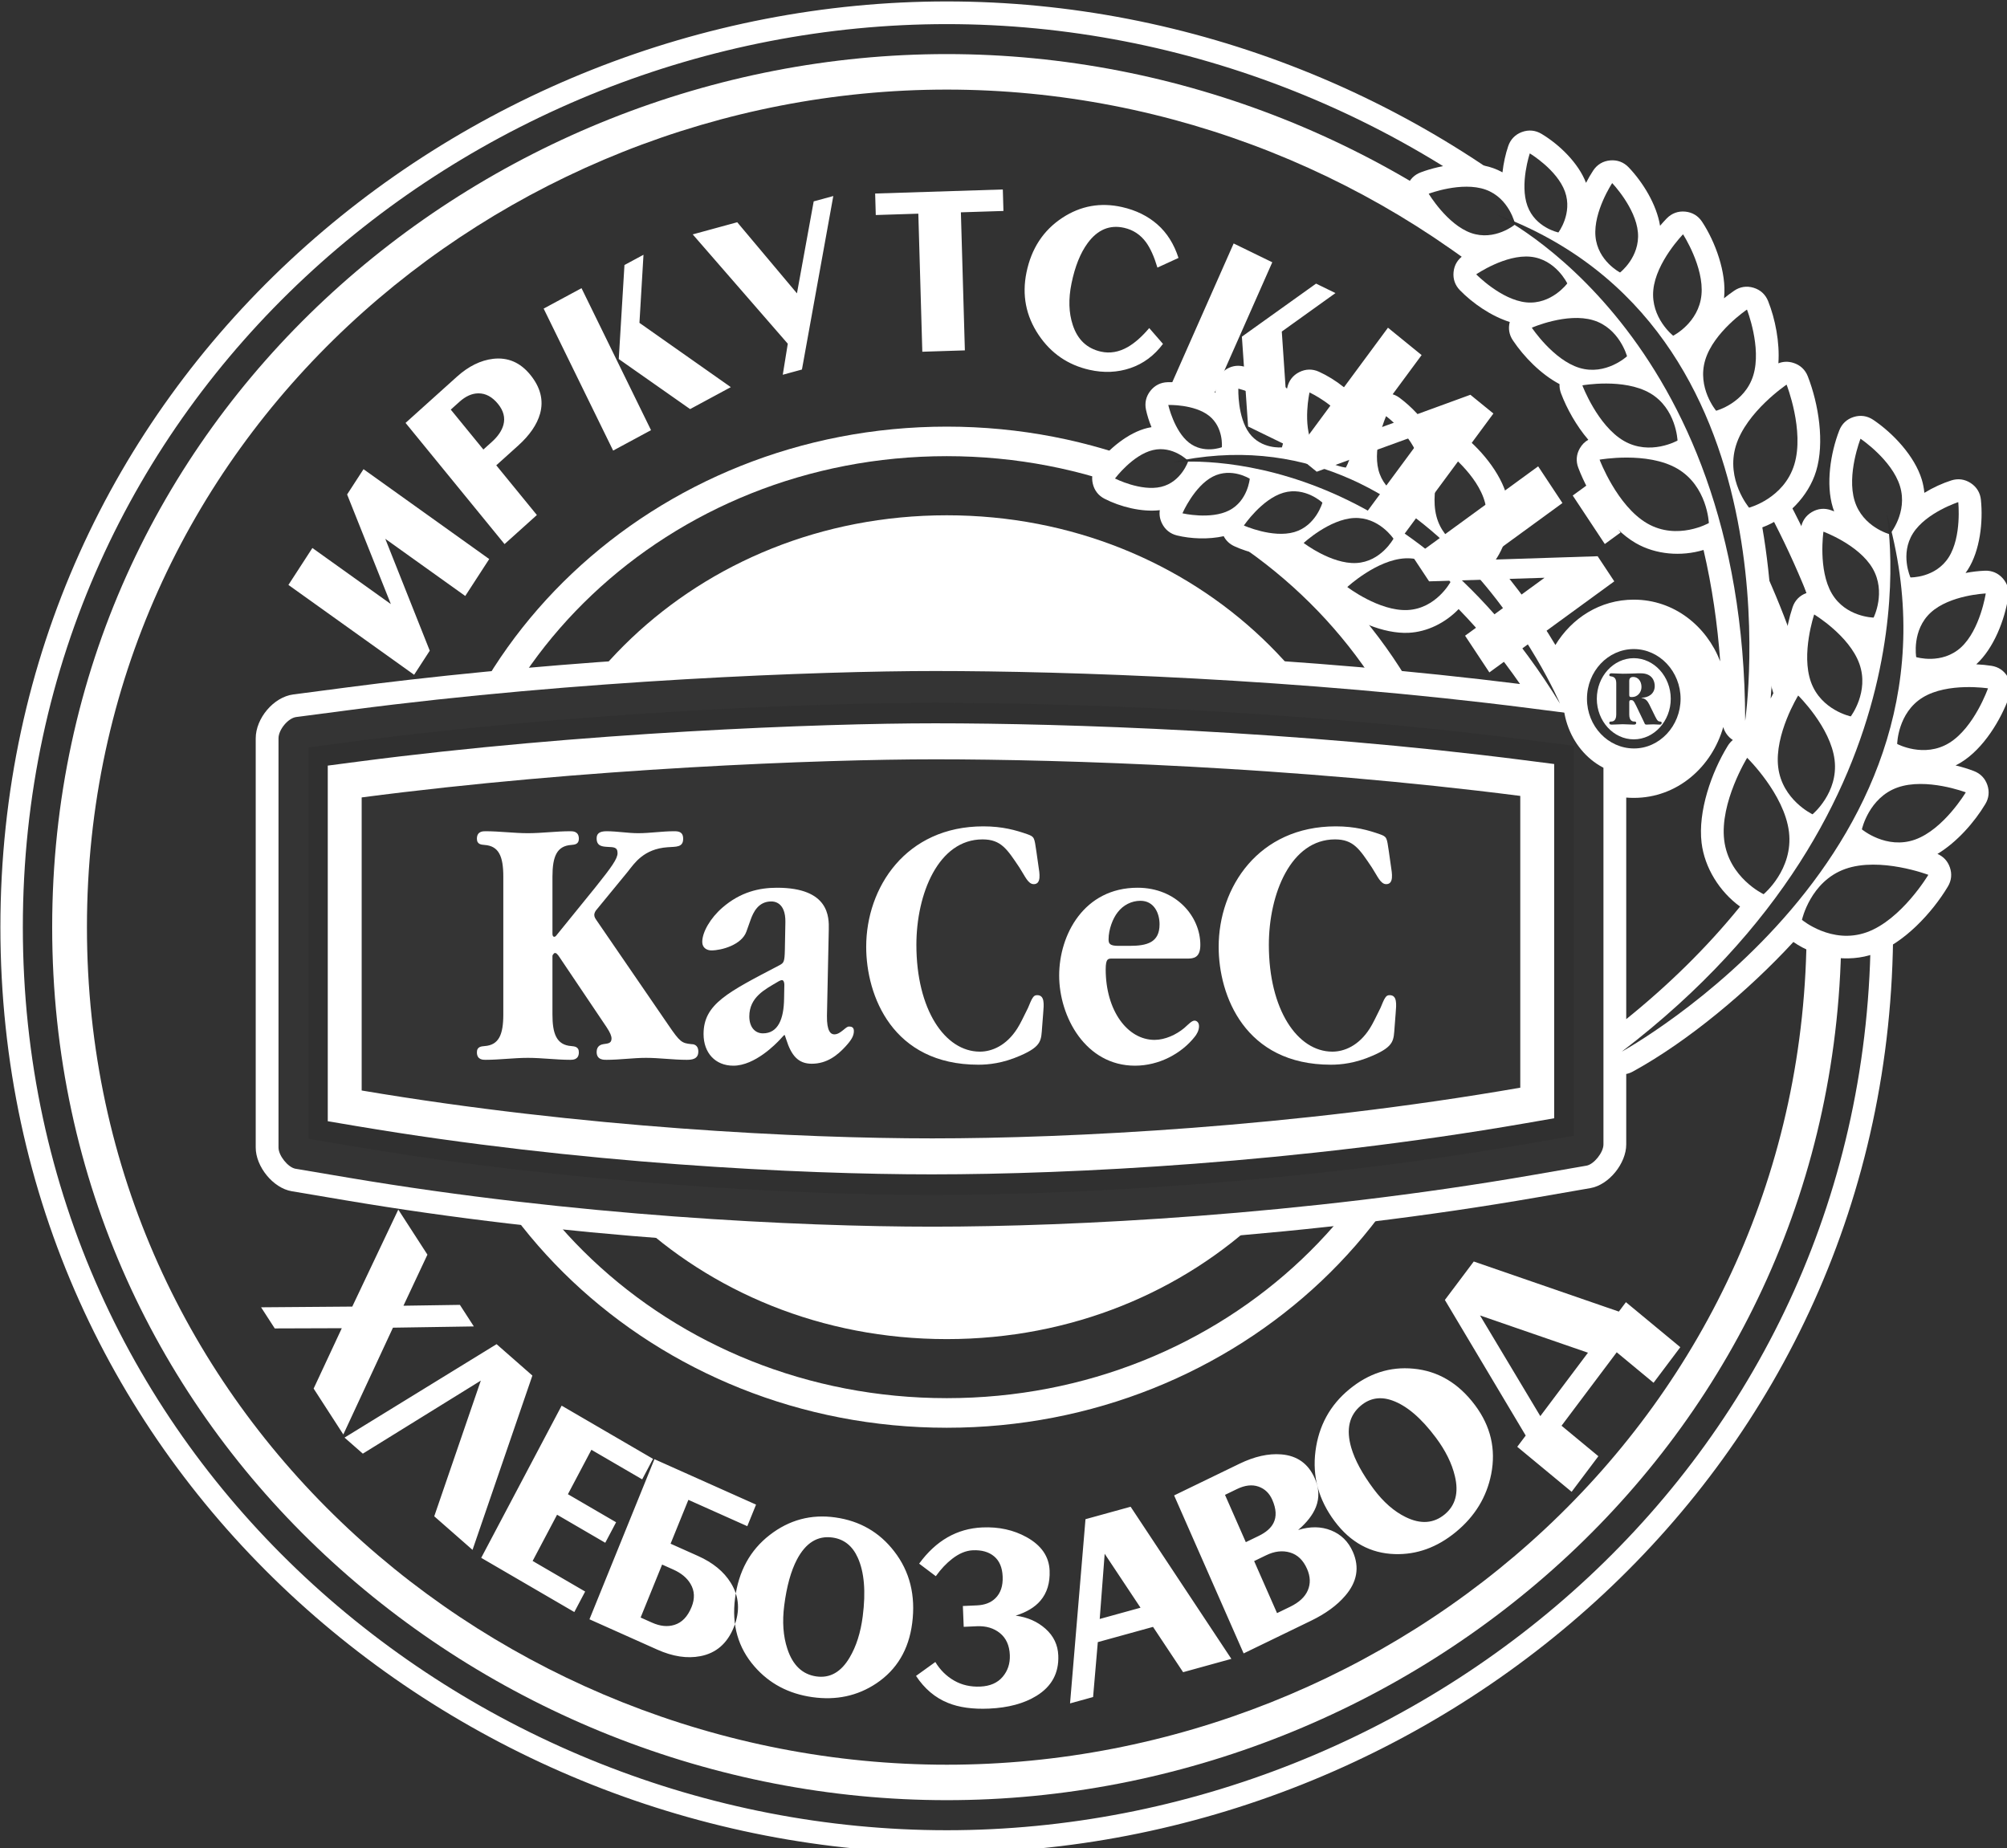 <?xml version="1.0" encoding="UTF-8" standalone="no"?>
<svg
   xmlns:dc="http://purl.org/dc/elements/1.1/"
   xmlns:cc="http://creativecommons.org/ns#"
   xmlns:rdf="http://www.w3.org/1999/02/22-rdf-syntax-ns#"
   xmlns:svg="http://www.w3.org/2000/svg"
   xmlns="http://www.w3.org/2000/svg"
   xmlns:sodipodi="http://sodipodi.sourceforge.net/DTD/sodipodi-0.dtd"
   xmlns:inkscape="http://www.inkscape.org/namespaces/inkscape"
   width="65.722mm"
   height="60.529mm"
   viewBox="0 0 65.722 60.529"
   version="1.1"
   id="svg10817"
   inkscape:version="1.0.2 (e86c870879, 2021-01-15, custom)"
   sodipodi:docname="logo_fot.svg">
  <rect x="0" y="0" width="65.722" height="60.529" fill="#808080" stroke="none"/>
  <defs
     id="defs10811" />
  <sodipodi:namedview
     id="base"
     pagecolor="#ffffff"
     bordercolor="#666666"
     borderopacity="1.0"
     inkscape:pageopacity="0.0"
     inkscape:pageshadow="2"
     inkscape:zoom="0.9899495"
     inkscape:cx="174.1641"
     inkscape:cy="82.966456"
     inkscape:document-units="mm"
     inkscape:current-layer="layer1"
     inkscape:document-rotation="0"
     showgrid="false"
     fit-margin-top="0"
     fit-margin-left="0"
     fit-margin-right="0"
     fit-margin-bottom="0"
     inkscape:window-width="1710"
     inkscape:window-height="1030"
     inkscape:window-x="289"
     inkscape:window-y="96"
     inkscape:window-maximized="0" />
  <g
     inkscape:label="Слой 1"
     inkscape:groupmode="layer"
     id="layer1"
     transform="translate(-121.312,-44.834)">
    <rect
       style="fill:#303030;fill-opacity:0.98;stroke:#ffffff;stroke-width:0.7"
       id="rect77"
       width="184.641"
       height="99.597"
       x="69.493"
       y="31.463"
       ry="1.66" />
    <g
       id="Layer1000-5"
       transform="matrix(0.166,0,0,0.166,113.529,17.469)">
      <path
         d="m 233.657,254.837 c -54.97,0 -98.776,42.009 -98.776,92.924 0,50.896 43.806,92.906 98.776,92.906 54.969,0 98.769,-42.01 98.769,-92.906 0,-50.915 -43.8,-92.924 -98.769,-92.924 z m -104.48,92.924 v 0 c 0,-54.53 46.772,-98.75 104.48,-98.75 57.709,0 104.476,44.22 104.476,98.75 0,54.537 -46.768,98.744 -104.476,98.744 -57.709,0 -104.48,-44.207 -104.48,-98.744 z m 104.48,81.257 v 0 c -49.48,0 -87.337,-37.596 -87.337,-81.257 0,-43.665 37.856,-81.26 87.337,-81.26 49.478,0 87.336,37.595 87.336,81.26 0,43.661 -37.858,81.257 -87.336,81.257 z"
         style="fill:#ffffff;fill-opacity:1;fill-rule:evenodd"
         id="path839-4" />
      <path
         d="m 233.657,512.978 c 88.698,0 169.618,-69.102 169.618,-165.217 0,-96.135 -80.92,-165.238 -169.618,-165.238 -88.715,0 -169.62,69.103 -169.62,165.238 0,96.115 80.906,165.217 169.62,165.217 z m 0,6.995 v 0 c -91.936,0 -176.479,-71.652 -176.479,-172.211 0,-100.564 84.542,-172.244 176.479,-172.244 91.915,0 176.47,71.679 176.47,172.244 0,100.56 -84.555,172.211 -176.47,172.211 z"
         style="fill:#ffffff;fill-opacity:1;fill-rule:evenodd"
         id="path841-8" />
      <path
         d="m 50.895,347.761 c 0,104.581 87.865,178.638 182.762,178.638 94.902,0 182.758,-74.057 182.758,-178.638 0,-104.602 -87.856,-178.651 -182.758,-178.651 -94.897,0 -182.762,74.049 -182.762,178.651 z m -3.435,0 v 0 c 0,-106.811 89.686,-182.133 186.197,-182.133 96.489,0 186.186,75.323 186.186,182.133 0,106.795 -89.697,182.139 -186.186,182.139 -96.51,0 -186.197,-75.345 -186.197,-182.139 z"
         style="fill:#ffffff;fill-opacity:1;fill-rule:evenodd;stroke:#ffffff;stroke-width:0.992;stroke-linecap:butt;stroke-linejoin:miter;stroke-dasharray:none;stroke-opacity:1"
         id="path843-3" />
      <path
         d="m 114.612,447.833 -5.856,-9.058 5.556,-11.908 -13.227,0.043 -2.695,-4.167 17.987,-0.141 9.078,-19.136 5.747,8.888 -4.729,10.076 11.135,-0.168 2.749,4.253 -15.955,0.247 z m 25.488,22.763 -7.552,-6.624 9.188,-26.768 -23.277,14.41 -3.607,-3.164 29.991,-18.434 7.064,6.195 z m 20.081,12.265 -18.368,-10.695 15.867,-30.02 18.026,10.496 -2.138,4.045 -10.019,-5.834 -4.632,8.763 9.505,5.535 -2.138,4.045 -9.505,-5.535 -4.822,9.123 10.362,6.033 z m 31.454,3.014 c -1.295,3.191 -3.485,5.089 -6.565,5.686 -2.621,0.513 -5.462,0.081 -8.525,-1.288 l -13.379,-5.982 12.818,-31.584 20.046,8.962 -1.727,4.255 -11.622,-5.196 -3.511,8.652 5.406,2.417 c 2.943,1.316 5.101,3.081 6.47,5.304 1.677,2.686 1.873,5.614 0.591,8.774 z m -8.328,-4.003 c 0.681,-1.679 0.611,-3.209 -0.215,-4.584 -0.694,-1.176 -1.823,-2.109 -3.385,-2.807 l -2.207,-0.987 -4.241,10.449 2.252,1.007 c 1.592,0.712 3.056,0.863 4.395,0.448 1.495,-0.449 2.629,-1.627 3.4,-3.526 z m 43.52,3.207 c -0.672,5.194 -3.027,9.146 -7.067,11.855 -3.714,2.479 -7.932,3.382 -12.654,2.71 -4.658,-0.663 -8.45,-2.673 -11.376,-6.029 -3.243,-3.712 -4.524,-8.199 -3.843,-13.461 0.689,-5.33 2.965,-9.492 6.827,-12.486 3.863,-2.994 8.187,-4.15 12.975,-3.468 4.819,0.686 8.682,2.914 11.588,6.681 3.078,3.965 4.262,8.698 3.55,14.198 z m -9.752,-1.389 c 0.628,-4.855 0.302,-8.705 -0.977,-11.549 -1.05,-2.328 -2.707,-3.653 -4.971,-3.975 -2.943,-0.419 -5.288,1.027 -7.034,4.34 -1.181,2.252 -2.015,5.262 -2.502,9.031 -0.417,3.225 -0.211,6.09 0.618,8.594 1.065,3.229 2.972,5.039 5.722,5.431 2.685,0.382 4.872,-0.862 6.561,-3.733 1.306,-2.2 2.167,-4.912 2.584,-8.138 z m 38.575,7.731 c 0.141,3.457 -1.287,6.11 -4.282,7.96 -2.454,1.516 -5.573,2.359 -9.356,2.529 -3.229,0.145 -5.939,-0.231 -8.132,-1.127 -2.525,-1.018 -4.623,-2.793 -6.294,-5.324 l 3.809,-2.743 c 0.946,1.569 2.18,2.791 3.703,3.666 1.522,0.875 3.245,1.269 5.17,1.183 1.924,-0.086 3.393,-0.727 4.406,-1.921 1.013,-1.194 1.486,-2.63 1.417,-4.307 -0.077,-1.883 -0.724,-3.32 -1.94,-4.311 -1.217,-0.991 -2.738,-1.446 -4.564,-1.364 l -2.593,0.116 -0.167,-4.108 2.788,-0.125 c 1.533,-0.069 2.739,-0.534 3.619,-1.397 1.037,-1.007 1.518,-2.434 1.443,-4.283 -0.072,-1.78 -0.633,-3.11 -1.682,-3.988 -1.049,-0.879 -2.454,-1.279 -4.215,-1.2 -1.337,0.06 -2.687,0.618 -4.048,1.673 -1.141,0.874 -2.221,2.02 -3.242,3.438 l -3.287,-2.476 c 3.311,-4.538 7.462,-6.919 12.451,-7.143 3.261,-0.146 6.179,0.494 8.753,1.922 2.908,1.618 4.419,3.814 4.532,6.587 0.099,2.43 -0.506,4.412 -1.816,5.946 -1.091,1.284 -2.718,2.265 -4.879,2.945 2.332,0.307 4.295,1.17 5.889,2.591 1.593,1.42 2.433,3.174 2.518,5.262 z m 34.142,0.678 -9.518,2.627 -5.935,-8.937 -10.892,3.006 -0.931,10.832 -4.546,1.255 3.047,-36.338 8.903,-2.457 z m -17.92,-10.093 -7.071,-10.643 -0.979,12.864 z m 41.889,-11.025 c 1.345,3.056 0.839,5.952 -1.52,8.681 -1.615,1.887 -3.861,3.523 -6.736,4.916 l -13.291,6.443 -13.714,-31.167 12.891,-6.249 c 2.963,-1.437 5.713,-2.052 8.248,-1.847 3.133,0.255 5.335,1.829 6.608,4.722 0.862,1.96 0.938,3.848 0.227,5.664 -0.615,1.544 -1.784,3.054 -3.508,4.531 2.373,-0.735 4.541,-0.711 6.508,0.081 1.967,0.792 3.393,2.195 4.286,4.225 z m -15.898,-10.267 c -0.575,-1.306 -1.488,-2.175 -2.738,-2.607 -1.251,-0.432 -2.661,-0.267 -4.232,0.495 l -2.356,1.142 4.106,9.331 2.534,-1.228 c 1.452,-0.704 2.427,-1.554 2.923,-2.549 0.636,-1.252 0.557,-2.78 -0.237,-4.584 z m 6.86,13.629 c -0.756,-1.718 -1.878,-2.797 -3.362,-3.229 -1.488,-0.439 -3.06,-0.253 -4.719,0.552 l -2.356,1.142 4.517,10.264 2.578,-1.25 c 1.778,-0.862 2.946,-1.947 3.499,-3.263 0.557,-1.308 0.504,-2.716 -0.157,-4.217 z m 33.148,-32.274 c 3.082,4.125 4.142,8.652 3.179,13.581 -0.893,4.523 -3.214,8.329 -6.964,11.415 -3.699,3.045 -7.714,4.5 -12.046,4.365 -4.796,-0.145 -8.755,-2.306 -11.878,-6.485 -3.163,-4.232 -4.422,-8.846 -3.777,-13.84 0.645,-4.994 2.868,-9.056 6.669,-12.185 3.827,-3.151 8.04,-4.507 12.64,-4.07 4.854,0.445 8.914,2.851 12.177,7.218 z m -7.744,6.375 c -2.881,-3.855 -5.739,-6.292 -8.574,-7.311 -2.322,-0.832 -4.382,-0.507 -6.18,0.973 -2.337,1.924 -2.982,4.697 -1.935,8.32 0.717,2.458 2.193,5.183 4.429,8.176 1.914,2.561 4.015,4.402 6.304,5.522 2.949,1.448 5.515,1.273 7.698,-0.524 2.132,-1.755 2.805,-4.269 2.019,-7.541 -0.594,-2.516 -1.848,-5.054 -3.761,-7.615 z m 48.227,-17.831 -5.276,7.021 -7.266,-6.015 -10.885,14.487 7.266,6.015 -5.276,7.021 -10.727,-8.879 1.668,-2.219 -15.946,-26.748 5.7,-7.587 28.62,9.88 1.395,-1.856 z m -18.216,1.088 -21.293,-7.349 11.893,19.859 z"
         style="fill:#ffffff;fill-opacity:1;fill-rule:evenodd"
         id="path845-16" />
      <g
         id="Layer1001-7">
        <path
           d="m 353.716,292.088 c 3.213,-5.284 8.787,-8.944 15.463,-8.944 7.955,0 14.353,5.216 17.048,12.174 -0.542,-7.414 -1.607,-14.783 -3.288,-21.979 -4.396,1.337 -9.454,0.922 -13.377,-1.354 -5.099,-2.958 -9.286,-9.45 -11.334,-14.867 -0.492,-1.297 -0.388,-2.612 0.299,-3.818 0.422,-0.739 0.991,-1.31 1.681,-1.696 -2.357,-2.751 -4.233,-6.122 -5.377,-9.144 -0.232,-0.612 -0.332,-1.228 -0.3,-1.835 -3.681,-1.948 -7.039,-5.399 -9.197,-8.625 -0.746,-1.107 -0.956,-2.351 -0.622,-3.629 -3.669,-1.158 -7.33,-3.698 -9.835,-6.272 -0.955,-0.982 -1.384,-2.208 -1.251,-3.571 0.133,-1.364 0.792,-2.484 1.919,-3.261 0.075,-0.052 0.151,-0.103 0.228,-0.155 -0.069,-0.023 -0.139,-0.047 -0.207,-0.071 -4.295,-1.524 -8.428,-5.829 -10.71,-9.691 -0.699,-1.185 -0.826,-2.485 -0.369,-3.782 0.458,-1.298 1.373,-2.23 2.651,-2.71 4.218,-1.594 9.974,-2.374 14.301,-0.841 0.634,0.225 1.248,0.504 1.837,0.832 0.205,-1.841 0.606,-3.633 1.136,-5.188 0.454,-1.329 1.391,-2.288 2.709,-2.77 1.32,-0.483 2.653,-0.356 3.857,0.366 3.517,2.11 7.289,5.757 8.778,9.663 0.441,-0.862 0.917,-1.676 1.409,-2.423 0.781,-1.187 1.946,-1.881 3.361,-2.005 1.415,-0.124 2.684,0.359 3.649,1.38 2.817,2.958 5.516,7.347 6.185,11.519 0.434,-0.515 0.876,-1.003 1.319,-1.458 0.983,-1.008 2.243,-1.47 3.643,-1.337 1.401,0.134 2.552,0.825 3.327,2 2.634,3.994 4.822,10.039 4.351,14.865 -0.007,0.078 -0.016,0.155 -0.025,0.234 0.662,-0.539 1.331,-1.037 1.993,-1.487 1.164,-0.8 2.487,-1 3.839,-0.591 1.352,0.409 2.346,1.321 2.87,2.632 1.4,3.498 2.316,8.14 2.025,12.274 0.935,-0.373 1.942,-0.405 2.956,-0.088 1.351,0.422 2.34,1.345 2.849,2.657 2.129,5.453 3.35,13.084 1.635,18.712 -1.507,4.942 -5.709,9.273 -10.608,11.081 1.821,10.55 2.569,22.981 1.643,33.766 0.502,-1.047 1.042,-2.039 1.601,-2.948 0.378,-0.616 0.86,-1.107 1.427,-1.464 -0.76,-4.407 -0.039,-9.613 1.298,-13.598 0.448,-1.342 1.387,-2.308 2.716,-2.795 0.013,-0.005 0.025,-0.009 0.038,-0.013 -1.448,-3.928 -1.681,-8.862 -1.115,-12.746 0.202,-1.39 0.948,-2.503 2.156,-3.22 1.209,-0.716 2.544,-0.835 3.852,-0.348 0.184,0.068 0.369,0.139 0.556,0.213 -0.096,-0.253 -0.183,-0.508 -0.263,-0.766 -1.409,-4.598 -0.465,-10.729 1.266,-15.189 0.508,-1.321 1.491,-2.242 2.841,-2.668 1.35,-0.425 2.689,-0.231 3.861,0.558 3.944,2.654 8.159,7.152 9.574,11.767 0.261,0.85 0.431,1.737 0.516,2.638 1.741,-1.06 3.59,-1.898 5.315,-2.449 1.336,-0.427 2.661,-0.245 3.834,0.525 1.172,0.769 1.865,1.914 2.004,3.294 0.453,4.375 -0.183,10.012 -2.554,13.748 -0.15,0.236 -0.309,0.467 -0.475,0.693 1.31,-0.252 2.602,-0.401 3.811,-0.448 1.387,-0.054 2.603,0.463 3.527,1.499 0.924,1.036 1.299,2.303 1.088,3.674 -0.696,4.529 -2.855,10.124 -6.291,13.268 -0.009,0.008 -0.018,0.016 -0.027,0.024 1.044,0.048 2.057,0.148 3.01,0.297 1.37,0.213 2.463,0.951 3.172,2.143 0.71,1.191 0.838,2.504 0.375,3.8 -1.687,4.768 -5.163,10.422 -9.553,13.11 -0.352,0.216 -0.714,0.414 -1.084,0.596 1.289,0.306 2.518,0.686 3.636,1.117 1.284,0.495 2.189,1.437 2.635,2.739 0.445,1.301 0.306,2.6 -0.399,3.768 -2.149,3.583 -5.588,7.507 -9.444,9.837 1.178,0.502 2.014,1.405 2.444,2.633 0.458,1.305 0.325,2.614 -0.385,3.797 -3.129,5.227 -8.682,11.181 -14.529,13.265 -5.158,1.838 -11.434,0.814 -15.951,-2.329 -8.819,9.575 -20.75,19.591 -31.699,25.579 -0.409,0.224 -0.838,0.378 -1.273,0.466 v 13.906 c 0,3.703 -3.386,7.967 -7.069,8.607 l -10.414,1.809 c -22.015,3.825 -44.303,6.453 -66.581,8.151 -17.536,1.337 -35.233,2.142 -52.824,2.142 -17.036,0 -34.176,-0.765 -51.163,-2.023 -21.652,-1.605 -43.32,-4.081 -64.73,-7.696 l -10.471,-1.768 c -3.708,-0.626 -7.106,-4.884 -7.106,-8.61 v -80.736 c 0,-3.908 3.491,-8.143 7.409,-8.656 l 10.903,-1.427 c 4.066,-0.532 8.136,-1.028 12.209,-1.494 19.685,-2.248 39.487,-3.805 59.271,-4.856 14.683,-0.78 29.492,-1.338 44.199,-1.338 17.176,0 34.416,0.56 51.565,1.489 21.318,1.154 42.662,2.922 63.852,5.569 -3.641,-5.254 -7.674,-10.236 -12.112,-14.782 -2.583,2.689 -6.183,4.503 -9.854,4.679 -4.998,0.24 -10.887,-2.444 -14.833,-5.455 -1.093,-0.831 -1.698,-1.983 -1.765,-3.355 -0.026,-0.539 0.033,-1.054 0.177,-1.535 -2.605,-0.917 -5.108,-2.318 -7.048,-3.821 -0.347,-0.269 -0.644,-0.57 -0.889,-0.9 -3.412,0.169 -7.212,-0.707 -10.04,-2.017 -0.938,-0.435 -1.645,-1.106 -2.092,-1.976 -3.02,0.667 -6.466,0.524 -9.209,-0.145 -1.334,-0.325 -2.352,-1.141 -2.962,-2.37 -0.422,-0.851 -0.567,-1.737 -0.435,-2.618 -3.579,0.417 -7.812,-0.666 -10.893,-2.248 -1.213,-0.623 -2.009,-1.641 -2.322,-2.968 -0.313,-1.328 -0.054,-2.594 0.754,-3.693 2.297,-3.124 6.217,-6.398 10.044,-7.312 0.257,-0.061 0.516,-0.113 0.777,-0.155 -0.478,-1.159 -0.845,-2.328 -1.082,-3.426 -0.293,-1.354 0.003,-2.637 0.858,-3.726 0.855,-1.089 2.031,-1.681 3.4,-1.717 3.04,-0.092 6.66,0.543 9.453,2.098 -0.004,-0.323 -9e-4,-0.641 0.009,-0.953 0.034,-1.416 0.652,-2.606 1.781,-3.46 1.13,-0.855 2.457,-1.122 3.797,-0.777 2.907,0.722 6.157,2.227 8.525,4.353 0.014,-0.071 0.031,-0.142 0.046,-0.212 0.304,-1.367 1.125,-2.418 2.377,-3.044 1.252,-0.626 2.587,-0.653 3.862,-0.075 3.254,1.472 6.877,4.209 8.967,7.361 0.065,-0.151 0.13,-0.3 0.197,-0.447 0.582,-1.279 1.608,-2.141 2.969,-2.493 1.361,-0.351 2.677,-0.093 3.804,0.746 2.299,1.71 4.656,4.166 6.284,6.866 0.472,-0.369 1.024,-0.638 1.647,-0.802 1.366,-0.358 2.69,-0.101 3.823,0.743 3.987,2.968 8.193,7.907 9.445,12.795 1.079,4.218 0.067,9.021 -2.45,12.61 4.247,4.876 8.479,10.671 11.967,16.535 z m 13.973,30.101 v 43.711 c 8.255,-6.662 15.855,-14.066 22.453,-22.208 -4.052,-2.943 -6.997,-7.669 -7.589,-12.574 -0.746,-6.184 1.948,-13.908 5.161,-19.129 0.28,-0.456 0.617,-0.843 1.003,-1.159 -0.91,-0.586 -1.589,-1.49 -1.889,-2.553 -2.228,7.837 -9.022,13.973 -17.65,13.973 -0.502,0 -1,-0.021 -1.489,-0.061 z"
           style="fill:#ffffff;fill-rule:evenodd"
           id="path847-3" />
      </g>
      <g
         id="Layer1002-0">
        <g
           id="Layer1003-3"
           style="fill:#303030;fill-opacity:0.98">
          <path
             d="m 105.186,395.413 c -1.474,-0.25 -3.36,-2.594 -3.36,-4.178 v -80.736 c 0,-1.715 1.894,-3.993 3.498,-4.2 l 10.903,-1.427 c 44.635,-5.84 92.198,-7.649 115.097,-7.649 25.829,0 71.884,1.511 117.43,7.348 l 10.933,1.403 c 1.612,0.207 3.507,2.474 3.507,4.203 v 80.447 c 0,1.571 -1.885,3.926 -3.344,4.179 l -10.414,1.81 c -45.811,7.955 -91.054,10.226 -118.636,10.226 -26.511,0 -70.654,-2.151 -115.144,-9.657 z"
             style="fill:#303030;fill-opacity:0.98;fill-rule:evenodd"
             id="path850-25" />
        </g>
        <g
           id="Layer1004-0"
           style="fill:#303030;fill-opacity:0.98">
          <path
             d="m 348.483,390.433 c -45.442,7.893 -90.324,10.146 -117.683,10.146 -26.3,0 -70.086,-2.136 -114.218,-9.582 l -8.86,-1.494 v -77.21 l 9.224,-1.206 c 44.355,-5.801 91.621,-7.601 114.376,-7.601 25.673,0 71.451,1.496 116.725,7.303 l 9.25,1.184 v 76.929 z"
             style="fill:#303030;fill-opacity:0.98;fill-rule:evenodd"
             id="path853-1" />
        </g>
        <g
           id="Layer1005-3">
          <path
             d="m 230.801,396.519 c -26.161,0 -69.719,-2.123 -113.619,-9.53 l -5.638,-0.953 v -70.153 l 5.871,-0.77 c 44.175,-5.781 91.247,-7.573 113.908,-7.573 25.573,0 71.171,1.494 116.266,7.275 l 5.886,0.755 v 69.883 l -5.607,0.974 c -45.205,7.85 -89.852,10.092 -117.067,10.092 z"
             style="fill:#ffffff;fill-rule:evenodd"
             id="path856-8" />
        </g>
        <g
           id="Layer1006-9"
           style="fill:#303030;fill-opacity:0.98">
          <path
             d="m 346.787,321.863 v 57.556 c -44.761,7.781 -89.022,10.002 -115.986,10.002 -25.919,0 -69.101,-2.108 -112.569,-9.446 v -57.816 c 43.844,-5.735 90.593,-7.517 113.091,-7.517 25.396,0 70.695,1.479 115.464,7.221 z"
             style="fill:#303030;fill-opacity:0.98;fill-rule:evenodd"
             id="path859-8" />
        </g>
        <path
           d="m 418.97,265.743 c 0,0 11.626,57.818 -52.165,106.565 0,0 71.788,-39.27 52.165,-106.565 z"
           style="fill:#303030;fill-opacity:0.98;fill-rule:evenodd"
           id="path862-63" />
        <path
           d="m 399.788,328.953 c -0.896,-7.43 -8.247,-14.609 -8.247,-14.609 0,0 -5.424,8.806 -4.527,16.236 0.897,7.429 7.774,10.67 7.774,10.67 0,0 5.897,-4.868 5,-12.297 z"
           style="fill:#303030;fill-opacity:0.98;fill-rule:evenodd"
           id="path864-0" />
        <path
           d="m 408.792,314.778 c -0.781,-6.471 -7.184,-12.723 -7.184,-12.723 0,0 -4.721,7.668 -3.942,14.14 0.782,6.47 6.77,9.293 6.77,9.293 0,0 5.137,-4.24 4.356,-10.71 z"
           style="fill:#303030;fill-opacity:0.98;fill-rule:evenodd"
           id="path866-5" />
        <path
           d="m 411.981,306.172 c 0,0 3.686,-4.838 1.694,-10.39 -1.992,-5.553 -8.908,-9.717 -8.908,-9.717 0,0 -2.63,7.78 -0.638,13.333 1.993,5.552 7.852,6.775 7.852,6.775 z"
           style="fill:#303030;fill-opacity:0.98;fill-rule:evenodd"
           id="path868-3" />
        <path
           d="m 416.486,286.682 c 0,0 2.531,-5.034 -0.201,-9.715 -2.734,-4.68 -9.695,-7.234 -9.695,-7.234 0,0 -1.086,7.515 1.649,12.193 2.733,4.681 8.248,4.756 8.248,4.756 z"
           style="fill:#303030;fill-opacity:0.98;fill-rule:evenodd"
           id="path870-3" />
        <path
           d="m 423.757,278.76 c 0,0 4.946,0.123 7.549,-3.978 2.603,-4.101 1.878,-10.877 1.878,-10.877 0,0 -6.328,2.051 -8.929,6.152 -2.603,4.103 -0.498,8.703 -0.498,8.703 z"
           style="fill:#303030;fill-opacity:0.98;fill-rule:evenodd"
           id="path872-1" />
        <path
           d="m 419.683,270.247 c 0,0 3.603,-4.288 2.006,-9.495 -1.596,-5.205 -7.786,-9.356 -7.786,-9.356 0,0 -2.759,7.048 -1.162,12.253 1.595,5.207 6.942,6.598 6.942,6.598 z"
           style="fill:#303030;fill-opacity:0.98;fill-rule:evenodd"
           id="path874-6" />
        <path
           d="m 427.765,285.682 c -3.788,3.467 -2.875,8.797 -2.875,8.797 0,0 5.045,1.546 8.836,-1.92 3.788,-3.467 4.883,-10.634 4.883,-10.634 0,0 -7.056,0.291 -10.844,3.757 z"
           style="fill:#303030;fill-opacity:0.98;fill-rule:evenodd"
           id="path876-6" />
        <path
           d="m 426.18,302.438 c -4.947,3.031 -5.042,9.174 -5.042,9.174 0,0 5.304,2.836 10.251,-0.195 4.947,-3.029 7.663,-10.778 7.663,-10.778 0,0 -7.927,-1.231 -12.873,1.8 z"
           style="fill:#303030;fill-opacity:0.98;fill-rule:evenodd"
           id="path878-8" />
        <path
           d="m 402.353,346.311 c 0,0 5.865,4.909 12.75,2.457 6.883,-2.454 12.181,-11.34 12.181,-11.34 0,0 -9.514,-3.61 -16.399,-1.156 -6.885,2.453 -8.532,10.04 -8.532,10.04 z"
           style="fill:#303030;fill-opacity:0.98;fill-rule:evenodd"
           id="path880-00" />
        <path
           d="m 414.175,328.459 c 0,0 4.824,4.035 10.482,2.019 5.66,-2.016 10.014,-9.322 10.014,-9.322 0,0 -7.821,-2.967 -13.482,-0.949 -5.659,2.015 -7.014,8.253 -7.014,8.253 z"
           style="fill:#303030;fill-opacity:0.98;fill-rule:evenodd"
           id="path882-1" />
        <path
           d="m 342.08,207.148 c 0,0 48.917,23.271 49.074,99.902 0,0 11.262,-77.535 -49.074,-99.902 z"
           style="fill:#303030;fill-opacity:0.98;fill-rule:evenodd"
           id="path884-2" />
        <path
           d="m 377.754,257.294 c -5.953,-3.453 -15.324,-1.766 -15.324,-1.766 0,0 3.433,9.117 9.386,12.57 5.953,3.453 12.169,-0.065 12.169,-0.065 0,0 -0.28,-7.285 -6.232,-10.739 z"
           style="fill:#303030;fill-opacity:0.98;fill-rule:evenodd"
           id="path886-3" />
        <path
           d="m 372.38,242.407 c -5.185,-3.008 -13.346,-1.539 -13.346,-1.539 0,0 2.99,7.939 8.174,10.948 5.185,3.007 10.599,-0.057 10.599,-0.057 0,0 -0.244,-6.346 -5.427,-9.353 z"
           style="fill:#303030;fill-opacity:0.98;fill-rule:evenodd"
           id="path888-2" />
        <path
           d="m 367.844,235.132 c 0,0 -1.492,-5.556 -6.677,-7.112 -5.187,-1.556 -12.104,1.476 -12.104,1.476 0,0 4.241,6.381 9.427,7.937 5.187,1.556 9.354,-2.301 9.354,-2.301 z"
           style="fill:#303030;fill-opacity:0.98;fill-rule:evenodd"
           id="path890-6" />
        <path
           d="m 356.058,220.763 c 0,0 -2.281,-4.772 -7.241,-5.268 -4.959,-0.494 -10.721,3.472 -10.721,3.472 0,0 4.908,5.035 9.868,5.53 4.96,0.495 8.093,-3.734 8.093,-3.734 z"
           style="fill:#303030;fill-opacity:0.98;fill-rule:evenodd"
           id="path892-0" />
        <path
           d="m 354.304,210.708 c 0,0 2.851,-3.763 1.295,-8.07 -1.557,-4.306 -6.934,-7.527 -6.934,-7.527 0,0 -2.027,6.047 -0.469,10.352 1.557,4.306 6.109,5.244 6.109,5.244 z"
           style="fill:#303030;fill-opacity:0.98;fill-rule:evenodd"
           id="path894-4" />
        <path
           d="m 345.782,209.111 c 0,0 -1.133,-5.186 -5.846,-6.855 -4.71,-1.669 -11.213,0.81 -11.213,0.81 0,0 3.632,6.072 8.343,7.741 4.711,1.671 8.716,-1.695 8.716,-1.695 z"
           style="fill:#303030;fill-opacity:0.98;fill-rule:evenodd"
           id="path896-1" />
        <path
           d="m 361.621,211.467 c 0.43,4.87 4.85,7.138 4.85,7.138 0,0 3.952,-3.046 3.523,-7.916 -0.428,-4.871 -5.077,-9.72 -5.077,-9.72 0,0 -3.725,5.628 -3.296,10.498 z"
           style="fill:#303030;fill-opacity:0.98;fill-rule:evenodd"
           id="path898-7" />
        <path
           d="m 373.031,222.049 c -0.538,5.523 3.917,9.027 3.917,9.027 0,0 5.042,-2.525 5.579,-8.05 0.539,-5.524 -3.631,-11.954 -3.631,-11.954 0,0 -5.327,5.454 -5.865,10.977 z"
           style="fill:#303030;fill-opacity:0.98;fill-rule:evenodd"
           id="path900-7" />
        <path
           d="m 391.922,264.999 c 0,0 6.877,-1.802 8.921,-8.505 2.042,-6.704 -1.522,-15.768 -1.522,-15.768 0,0 -7.959,5.355 -10.002,12.059 -2.043,6.702 2.603,12.214 2.603,12.214 z"
           style="fill:#303030;fill-opacity:0.98;fill-rule:evenodd"
           id="path902-0" />
        <path
           d="m 385.423,245.875 c 0,0 5.653,-1.484 7.333,-6.994 1.679,-5.509 -1.252,-12.962 -1.252,-12.962 0,0 -6.543,4.403 -8.222,9.915 -1.68,5.509 2.14,10.041 2.14,10.041 z"
           style="fill:#303030;fill-opacity:0.98;fill-rule:evenodd"
           id="path904-4" />
        <path
           d="m 277.884,256.087 c 0,0 43.997,-5.773 76.737,47.557 0,0 -25.168,-59.093 -76.737,-47.557 z"
           style="fill:#303030;fill-opacity:0.98;fill-rule:evenodd"
           id="path906-0" />
        <path
           d="m 324.096,274.994 c -5.619,0.27 -11.432,5.658 -11.432,5.658 0,0 6.276,4.81 11.894,4.54 5.618,-0.269 8.453,-5.516 8.453,-5.516 0,0 -3.297,-4.95 -8.915,-4.682 z"
           style="fill:#303030;fill-opacity:0.98;fill-rule:evenodd"
           id="path908-2" />
        <path
           d="m 314.012,267.037 c -4.894,0.233 -9.955,4.927 -9.955,4.927 0,0 5.465,4.188 10.357,3.955 4.893,-0.236 7.361,-4.804 7.361,-4.804 0,0 -2.871,-4.313 -7.763,-4.077 z"
           style="fill:#303030;fill-opacity:0.98;fill-rule:evenodd"
           id="path910-3" />
        <path
           d="m 307.753,264.005 c 0,0 -3.405,-3.202 -7.682,-1.955 -4.277,1.248 -7.806,6.47 -7.806,6.47 0,0 5.673,2.54 9.949,1.294 4.278,-1.248 5.54,-5.809 5.54,-5.809 z"
           style="fill:#303030;fill-opacity:0.98;fill-rule:evenodd"
           id="path912-32" />
        <path
           d="m 293.422,259.289 c 0,0 -3.62,-2.299 -7.289,-0.416 -3.667,1.885 -5.993,7.239 -5.993,7.239 0,0 5.564,1.303 9.232,-0.583 3.667,-1.883 4.05,-6.24 4.05,-6.24 z"
           style="fill:#303030;fill-opacity:0.98;fill-rule:evenodd"
           id="path914-4" />
        <path
           d="m 287.917,253.071 c 0,0 0.385,-3.904 -2.534,-6.205 -2.918,-2.3 -8.036,-2.128 -8.036,-2.128 0,0 1.161,5.125 4.079,7.426 2.921,2.3 6.49,0.908 6.49,0.908 z"
           style="fill:#303030;fill-opacity:0.98;fill-rule:evenodd"
           id="path916-2" />
        <path
           d="m 281.299,255.789 c 0,0 -2.998,-3.104 -6.994,-2.148 -3.993,0.954 -7.468,5.604 -7.468,5.604 0,0 5.117,2.6 9.11,1.645 3.995,-0.954 5.352,-5.1 5.352,-5.1 z"
           style="fill:#303030;fill-opacity:0.98;fill-rule:evenodd"
           id="path918-6" />
        <path
           d="m 293.34,250.311 c 2.373,3.202 6.42,2.794 6.42,2.794 0,0 1.456,-3.899 -0.917,-7.101 -2.372,-3.201 -7.675,-4.49 -7.675,-4.49 0,0 -0.2,5.597 2.172,8.797 z"
           style="fill:#303030;fill-opacity:0.98;fill-rule:evenodd"
           id="path920-9" />
        <path
           d="m 305.797,252.555 c 1.977,4.092 6.574,4.531 6.574,4.531 0,0 2.438,-4.027 0.46,-8.118 -1.978,-4.092 -7.62,-6.697 -7.62,-6.697 0,0 -1.391,6.194 0.587,10.285 z"
           style="fill:#303030;fill-opacity:0.98;fill-rule:evenodd"
           id="path922-7" />
        <path
           d="m 337.249,273.994 c 0,0 4.026,-4.347 2.596,-9.936 -1.432,-5.59 -7.775,-10.303 -7.775,-10.303 0,0 -3.266,7.309 -1.835,12.898 1.43,5.59 7.014,7.341 7.014,7.341 z"
           style="fill:#303030;fill-opacity:0.98;fill-rule:evenodd"
           id="path924-8" />
        <path
           d="m 324.577,263.589 c 0,0 3.308,-3.576 2.132,-8.169 -1.176,-4.596 -6.391,-8.471 -6.391,-8.471 0,0 -2.685,6.01 -1.508,10.605 1.176,4.594 5.767,6.035 5.767,6.035 z"
           style="fill:#303030;fill-opacity:0.98;fill-rule:evenodd"
           id="path926-8" />
        <g
           id="Layer1007-1">
          <g
             id="Layer1008-88">
            <path
               d="m 155.866,353.566 c 0,-0.32 0.054,-0.32 0.156,-0.454 l 0.154,-0.19 c 0.051,-0.063 0.258,-0.063 0.31,-0.063 0.155,0 0.463,0.387 0.568,0.513 l 9.489,14.106 c 0.722,1.097 0.978,1.739 0.978,2.256 0,1.029 -0.876,0.962 -1.597,1.093 -0.36,0.066 -1.34,0.257 -1.34,1.546 0,1.613 1.444,1.549 1.96,1.549 2.681,0 5.207,-0.387 7.786,-0.387 2.63,0 5.311,0.387 7.993,0.387 0.928,0 2.32,-0.066 2.32,-1.613 0,-1.417 -1.03,-1.483 -1.392,-1.483 -1.857,-0.193 -2.216,-0.384 -4.538,-3.799 l -14.181,-20.678 c -0.206,-0.323 -0.414,-0.579 -0.414,-1.033 0,-0.319 0.207,-0.706 0.361,-0.9 l 6.24,-7.601 c 1.29,-1.613 3.095,-4.508 7.891,-4.832 1.652,-0.125 3.043,0.063 3.043,-1.672 0,-1.42 -0.98,-1.483 -1.805,-1.483 -2.372,0 -4.692,0.387 -7.064,0.387 -2.065,0 -4.179,-0.387 -6.24,-0.387 -1.548,0 -1.96,0.579 -1.96,1.42 0,1.542 1.134,1.61 2.218,1.672 1.083,0.063 1.907,0 1.907,1.223 0,1.097 -1.134,2.706 -4.332,6.699 l -7.787,9.601 c -0.256,0.323 -0.722,0.323 -0.722,-0.387 v -11.274 c 0,-3.993 0.878,-6.055 3.715,-6.249 0.566,-0.063 1.494,-0.063 1.494,-1.222 0,-1.483 -1.185,-1.483 -1.702,-1.483 -2.786,0 -5.569,0.387 -8.354,0.387 -2.786,0 -5.569,-0.387 -8.355,-0.387 -0.515,0 -1.702,0 -1.702,1.483 0,1.159 0.928,1.159 1.496,1.222 2.835,0.194 3.713,2.256 3.713,6.249 v 27.183 c 0,3.996 -0.878,6.055 -3.713,6.248 -0.568,0.066 -1.496,0.066 -1.496,1.226 0,1.483 1.186,1.483 1.702,1.483 2.786,0 5.569,-0.387 8.355,-0.387 2.785,0 5.569,0.387 8.354,0.387 0.516,0 1.702,0 1.702,-1.483 0,-1.16 -0.928,-1.16 -1.444,-1.226 -3.044,-0.193 -3.766,-2.576 -3.766,-6.248 z"
               style="fill:#ffffff;fill-rule:evenodd"
               id="path928-1" />
          </g>
          <g
             id="Layer1009-29">
            <path
               d="m 210.377,348.221 c 0.053,-2.449 0.102,-8.245 -10.211,-8.245 -3.506,0 -7.221,0.836 -10.78,3.929 -2.372,2.059 -3.969,4.829 -3.969,6.761 0,1.224 0.979,1.674 1.805,1.674 2.011,0 5.981,-1.093 6.911,-3.732 l 0.825,-2.32 c 0.515,-1.42 1.495,-3.609 4.074,-3.609 0.463,0 2.835,0.066 2.784,4.059 l -0.103,5.475 c -0.051,2.383 -0.206,2.58 -1.03,3.03 -10.211,5.345 -15.008,7.661 -15.008,13.589 0,3.736 2.322,6.249 5.879,6.249 4.28,0 8.459,-4.383 9.129,-5.089 0.258,-0.256 0.464,-0.516 0.772,-0.836 0.052,-0.066 0.155,-0.13 0.207,-0.13 0.051,0 0.102,0.256 0.31,0.837 1.03,3.286 2.423,4.832 5.053,4.832 2.99,0 5.053,-1.677 6.601,-3.35 1.185,-1.285 1.702,-2.126 1.702,-3.092 0,-0.773 -0.464,-0.9 -0.98,-0.9 -0.257,0 -0.515,0.19 -1.134,0.706 -0.568,0.454 -1.084,0.841 -1.754,0.841 -0.671,0 -1.495,-0.583 -1.444,-3.673 z m -8.817,13.657 v 0 c -0.054,3.991 -1.187,6.824 -4.179,6.824 -1.496,0 -2.681,-1.16 -2.681,-3.346 0,-3.803 3.145,-5.348 5.415,-6.702 0.619,-0.387 0.878,-0.453 1.031,-0.453 0.258,0 0.464,0.323 0.464,0.903 z"
               style="fill:#ffffff;fill-rule:evenodd"
               id="path931-6" />
          </g>
          <g
             id="Layer1010-35">
            <path
               d="m 251.33,332.821 c -0.411,-2.768 -0.36,-2.895 -1.804,-3.412 -2.218,-0.773 -4.848,-1.542 -8.663,-1.542 -15.266,0 -23.105,12.043 -23.105,23.766 0,9.66 5.208,23.253 22.123,23.253 1.96,0 4.797,-0.256 8.305,-1.802 4.279,-1.87 4.073,-3.026 4.279,-5.668 l 0.206,-2.643 c 0.156,-1.87 0.312,-3.605 -1.185,-3.605 -0.412,0 -0.619,0.126 -0.877,0.513 -0.31,0.453 -0.515,1.032 -0.929,1.999 -0.926,1.866 -1.494,3.089 -2.114,4.059 -2.164,3.412 -5.053,4.572 -7.373,4.572 -6.911,0 -12.534,-8.311 -12.534,-21.064 0,-10.047 4.332,-20.808 13.048,-20.808 3.661,0 4.849,1.933 7.271,5.539 1.134,1.743 1.702,3.29 2.837,3.29 1.546,0 1.134,-2.193 0.928,-3.546 z"
               style="fill:#ffffff;fill-rule:evenodd"
               id="path934-91" />
          </g>
          <g
             id="Layer1011-5">
            <path
               d="m 281.144,353.952 c 1.238,0 2.528,-0.194 2.528,-2.706 0,-5.605 -4.745,-11.271 -12.376,-11.271 -10.573,0 -15.471,9.274 -15.471,17.326 0,8.118 5.208,17.779 14.955,17.779 4.744,0 9.18,-2.383 11.81,-5.732 0.308,-0.387 0.824,-1.16 0.824,-2.064 0,-0.835 -0.567,-1.093 -0.876,-1.093 -0.567,0 -1.186,0.71 -2.064,1.479 -1.548,1.29 -3.764,2.32 -5.827,2.32 -5.364,0 -9.645,-5.795 -9.645,-13.913 0,-2.193 0.517,-2.126 1.29,-2.126 z M 267.48,351.44 v 0 c -1.753,0 -1.909,-0.513 -1.909,-1.29 0,-1.929 0.826,-4.122 1.805,-5.345 1.084,-1.416 2.734,-2.255 4.486,-2.255 2.683,0 3.766,2.449 3.766,4.638 0,3.606 -2.476,4.253 -5.932,4.253 z"
               style="fill:#ffffff;fill-rule:evenodd"
               id="path937-8" />
          </g>
          <g
             id="Layer1012-11">
            <path
               d="m 320.862,332.821 c -0.412,-2.768 -0.359,-2.895 -1.805,-3.412 -2.218,-0.773 -4.848,-1.542 -8.663,-1.542 -15.266,0 -23.105,12.043 -23.105,23.766 0,9.66 5.21,23.253 22.125,23.253 1.96,0 4.795,-0.256 8.303,-1.802 4.281,-1.87 4.073,-3.026 4.281,-5.668 l 0.204,-2.643 c 0.156,-1.87 0.312,-3.605 -1.185,-3.605 -0.412,0 -0.619,0.126 -0.877,0.513 -0.31,0.453 -0.515,1.032 -0.927,1.999 -0.928,1.866 -1.496,3.089 -2.115,4.059 -2.165,3.412 -5.054,4.572 -7.374,4.572 -6.911,0 -12.534,-8.311 -12.534,-21.064 0,-10.047 4.333,-20.808 13.048,-20.808 3.661,0 4.849,1.933 7.273,5.539 1.134,1.743 1.702,3.29 2.835,3.29 1.548,0 1.134,-2.193 0.928,-3.546 z"
               style="fill:#ffffff;fill-rule:evenodd"
               id="path940-87" />
          </g>
        </g>
        <g
           id="Layer1013-2">
          <path
             d="m 355.242,302.697 c 0,-8.093 6.059,-15.058 13.936,-15.058 7.891,0 13.935,7.007 13.935,15.058 0,8.051 -6.044,15.059 -13.935,15.059 -7.877,0 -13.936,-6.969 -13.936,-15.059 z"
             style="fill:#ffffff;fill-rule:evenodd"
             id="path944-89" />
        </g>
        <g
           id="Layer1014-4">
          <g
             id="Layer1015-18">
            <path
               d="m 369.178,310.702 c -4.006,0 -7.292,-3.595 -7.292,-8.005 0,-4.414 3.286,-8.008 7.292,-8.008 4.007,0 7.292,3.623 7.292,8.008 0,4.386 -3.285,8.005 -7.292,8.005 z"
               style="fill:#ffffff;fill-rule:evenodd"
               id="path947-0" />
          </g>
          <g
             id="Layer1016-4"
             style="fill:#303030;fill-opacity:0.98">
            <path
               d="m 369.178,312.499 c 5.078,0.028 9.233,-4.435 9.233,-9.802 0,-5.365 -4.155,-9.805 -9.233,-9.805 -5.077,0 -9.234,4.389 -9.234,9.805 0,5.415 4.157,9.776 9.234,9.802 z m 0,-1.796 v 0 c -4.006,0 -7.292,-3.595 -7.292,-8.005 0,-4.414 3.286,-8.008 7.292,-8.008 4.007,0 7.292,3.623 7.292,8.008 0,4.386 -3.285,8.005 -7.292,8.005 z m -3.459,-4.913 v 0 c 0,1.212 -0.598,1.399 -0.972,1.399 -0.099,0 -0.398,-0.025 -0.398,0.263 0,0.32 0.299,0.345 0.448,0.345 0.722,0 1.469,-0.077 2.216,-0.077 0.747,0 1.468,0.077 2.189,0.077 0.151,0 0.449,-0.024 0.449,-0.345 0,-0.288 -0.298,-0.263 -0.399,-0.263 -0.372,0 -0.969,-0.187 -0.969,-1.399 v -2.485 c 0,-0.134 0.099,-0.344 0.223,-0.344 h 0.124 c 0.398,0 0.523,0.081 1.07,1.216 l 1.568,3.274 c 0.075,0.187 0.099,0.345 0.423,0.345 0.374,0 0.474,-0.052 1.395,-0.052 0.399,0 0.771,0.052 1.171,0.052 0.123,0 0.372,0.029 0.422,-0.316 0,-0.029 0,-0.077 0,-0.105 -0.026,-0.081 -0.099,-0.158 -0.324,-0.187 -0.299,-0.025 -0.497,-0.053 -0.945,-0.977 l -1.169,-2.379 c -0.3,-0.604 -0.698,-1.187 -1.519,-1.293 v -0.053 c 1.37,0 2.589,-0.794 2.589,-2.301 0,-0.949 -0.474,-2.509 -2.764,-2.509 -0.422,0 -0.82,0 -1.244,0.029 -0.771,0.025 -1.517,0.053 -2.289,0.053 -0.747,0 -1.494,-0.082 -2.216,-0.082 -0.149,0 -0.448,0.029 -0.448,0.345 0,0.158 0.099,0.239 0.398,0.263 0.722,0.109 0.972,0.556 0.972,1.403 z m 2.563,-6.607 v 0 c 0,-0.263 0.05,-0.791 0.796,-0.791 0.896,0 1.618,0.791 1.618,1.978 0,1.111 -0.823,1.983 -1.818,1.983 h -0.199 c -0.424,0 -0.398,-0.236 -0.398,-0.556 z"
               style="fill:#303030;fill-opacity:0.98;fill-rule:evenodd"
               id="path950-6" />
          </g>
        </g>
      </g>
      <path
         d="m 143.394,275.135 -4.728,7.286 -15.776,-11.278 8.773,22.071 -3.085,4.753 -24.797,-17.727 4.728,-7.286 15.479,11.066 -8.628,-21.625 3.236,-4.987 z m 8.081,-36.375 c 2.027,2.481 2.678,5.041 1.954,7.68 -0.604,2.158 -2.054,4.27 -4.35,6.336 l -4.296,3.866 8.01,9.806 -6.377,5.737 -19.527,-23.907 10.127,-9.112 c 2.296,-2.066 4.686,-3.244 7.171,-3.534 2.89,-0.324 5.32,0.719 7.288,3.129 z m -6.347,5.773 c -1.15,-1.408 -2.447,-2.103 -3.893,-2.086 -1.254,0.01 -2.494,0.568 -3.722,1.672 l -1.705,1.534 6.431,7.874 1.671,-1.503 c 1.205,-1.084 1.966,-2.204 2.284,-3.36 0.38,-1.418 0.024,-2.795 -1.067,-4.131 z m 45.923,-3.311 -8.03,4.33 -14.073,-9.875 1.123,-18.545 3.755,-2.025 -0.798,13.432 z m -15.741,8.487 -7.471,4.028 -13.709,-28.01 7.471,-4.028 z m 35.959,-46.188 -6.187,34.225 -3.782,1.032 0.989,-6.123 -18.753,-21.567 8.781,-2.396 11.781,14.028 3.302,-18.144 z m 33.563,2.946 -8.395,0.267 0.786,27.235 -8.395,0.267 -0.786,-27.235 -8.395,0.267 -0.122,-4.241 25.185,-0.801 z m 31.472,26.223 c -1.729,2.31 -3.869,3.901 -6.421,4.771 -2.552,0.871 -5.248,0.986 -8.087,0.345 -4.245,-0.958 -7.587,-3.255 -10.027,-6.892 -2.509,-3.749 -3.307,-7.851 -2.395,-12.306 0.969,-4.732 3.329,-8.33 7.081,-10.794 3.609,-2.368 7.536,-3.073 11.78,-2.115 2.752,0.621 5.075,1.764 6.97,3.429 1.895,1.665 3.281,3.867 4.16,6.604 l -4.158,1.907 c -0.634,-2.136 -1.381,-3.799 -2.24,-4.99 -1.101,-1.502 -2.545,-2.455 -4.33,-2.858 -2.84,-0.641 -5.235,0.362 -7.185,3.007 -1.442,1.957 -2.506,4.61 -3.192,7.959 -0.629,3.072 -0.547,5.808 0.249,8.205 0.941,2.88 2.788,4.631 5.54,5.252 1.786,0.403 3.563,0.097 5.333,-0.918 1.391,-0.811 2.794,-2.054 4.209,-3.727 z m 24.976,20.283 -8.188,-3.99 -1.223,-17.721 14.631,-10.463 3.829,1.866 -10.588,7.591 z m -16.05,-7.822 -7.618,-3.712 12.634,-28.562 7.618,3.712 z m 37.87,26.159 -6.637,-5.402 11.697,-15.832 -21.529,7.83 -4.33,-3.524 18.386,-24.885 6.637,5.402 -11.477,15.534 21.096,-7.706 4.543,3.698 z m 40.362,0.856 -6.329,-9.563 3.098,-2.259 6.329,9.563 z m -22.773,25.331 -4.792,-7.24 15.677,-11.431 -22.775,0.707 -3.126,-4.723 24.64,-17.966 4.792,7.24 -15.382,11.216 22.326,-0.724 3.28,4.955 z"
         style="fill:#ffffff;fill-opacity:1;fill-rule:evenodd"
         id="path955-6" />
    </g>
  </g>
</svg>
